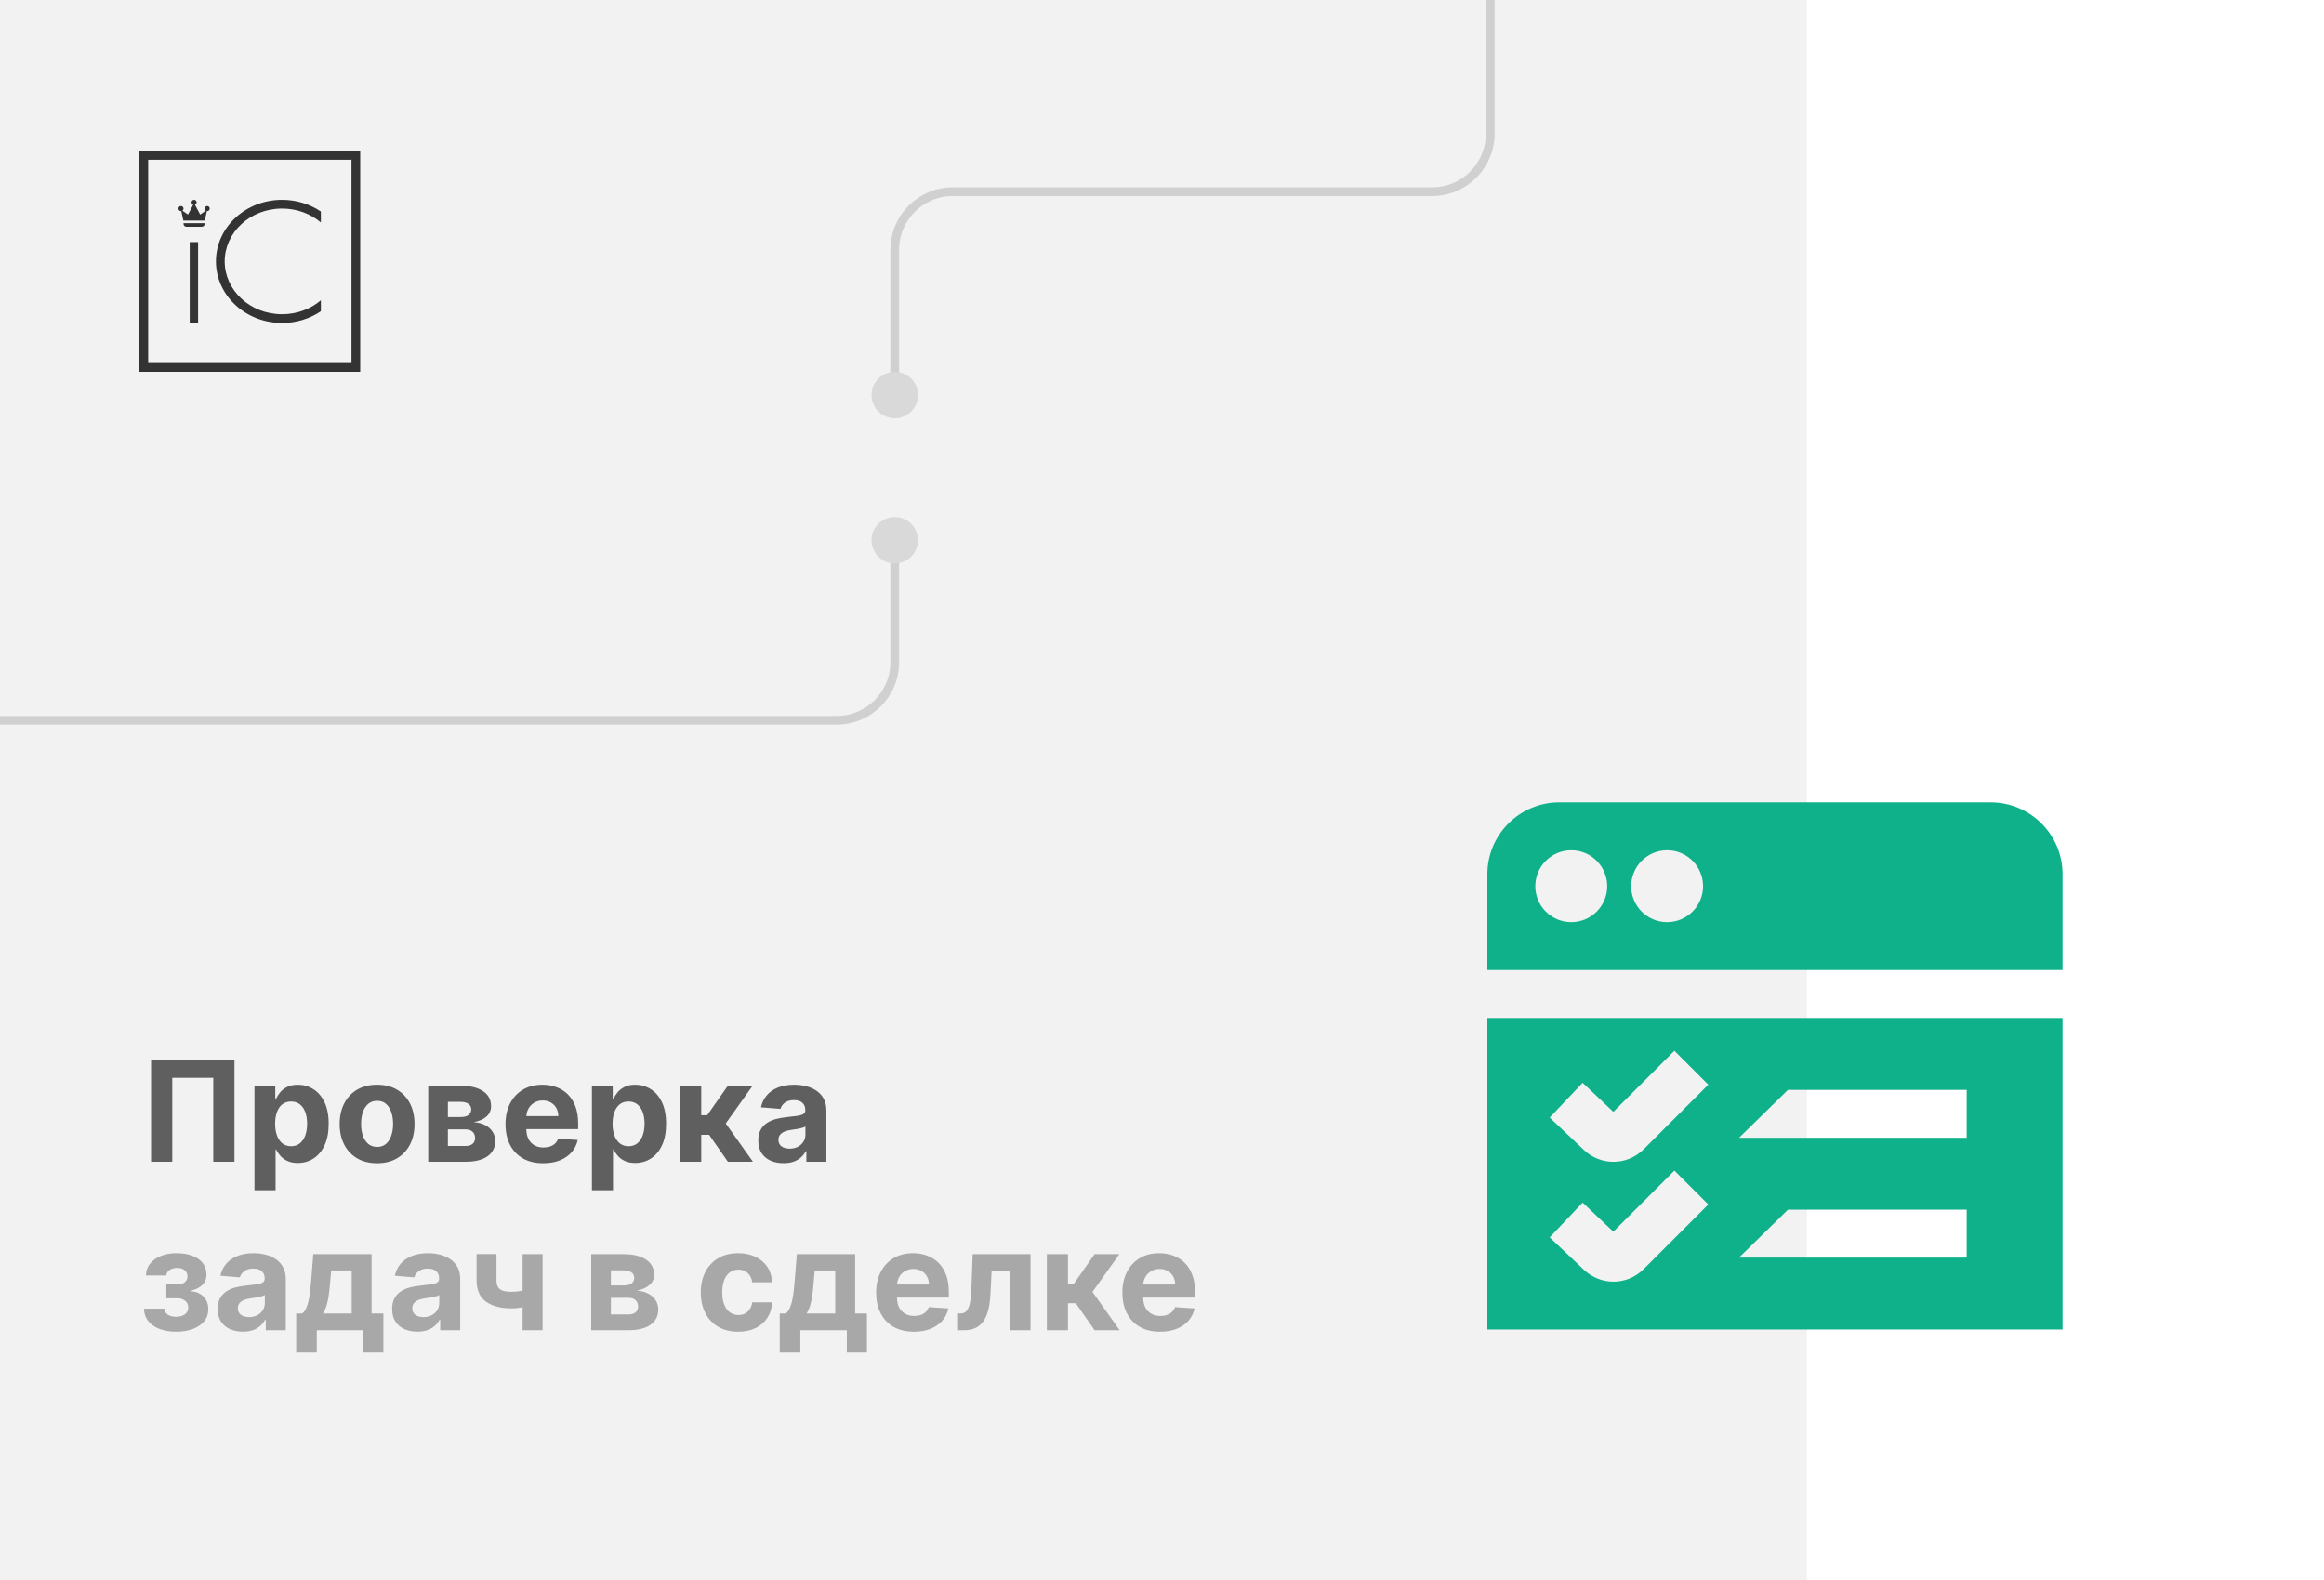 <?xml version="1.0" encoding="UTF-8"?> <svg xmlns="http://www.w3.org/2000/svg" width="400" height="272" viewBox="0 0 400 272" fill="none"><rect x="0" y="0" width="400" height="272" fill="#808080" stroke="none"/><g clip-path="url(#clip0_623_2)"><rect width="400" height="272" fill="#F2F2F2"></rect><rect x="311" width="89" height="272" fill="white"></rect><path d="M40.355 182.545V200H36.707V185.545H29.651V200H26.003V182.545H40.355ZM43.8 204.909V186.909H47.38V189.108H47.542C47.701 188.756 47.931 188.398 48.232 188.034C48.539 187.665 48.937 187.358 49.425 187.114C49.92 186.864 50.533 186.739 51.266 186.739C52.221 186.739 53.102 186.989 53.908 187.489C54.715 187.983 55.36 188.73 55.843 189.73C56.326 190.724 56.568 191.972 56.568 193.472C56.568 194.932 56.332 196.165 55.86 197.17C55.394 198.17 54.758 198.929 53.951 199.446C53.15 199.957 52.252 200.213 51.258 200.213C50.553 200.213 49.954 200.097 49.459 199.864C48.971 199.631 48.57 199.338 48.258 198.986C47.945 198.628 47.707 198.267 47.542 197.903H47.431V204.909H43.8ZM47.354 193.455C47.354 194.233 47.462 194.912 47.678 195.491C47.894 196.071 48.207 196.523 48.616 196.847C49.025 197.165 49.522 197.324 50.107 197.324C50.698 197.324 51.198 197.162 51.607 196.838C52.016 196.509 52.326 196.054 52.536 195.474C52.752 194.889 52.86 194.216 52.86 193.455C52.86 192.699 52.755 192.034 52.545 191.46C52.334 190.886 52.025 190.437 51.616 190.114C51.207 189.79 50.704 189.628 50.107 189.628C49.516 189.628 49.016 189.784 48.607 190.097C48.204 190.409 47.894 190.852 47.678 191.426C47.462 192 47.354 192.676 47.354 193.455ZM64.903 200.256C63.579 200.256 62.434 199.974 61.468 199.412C60.508 198.844 59.766 198.054 59.244 197.043C58.721 196.026 58.459 194.847 58.459 193.506C58.459 192.153 58.721 190.972 59.244 189.96C59.766 188.943 60.508 188.153 61.468 187.591C62.434 187.023 63.579 186.739 64.903 186.739C66.227 186.739 67.369 187.023 68.329 187.591C69.295 188.153 70.039 188.943 70.562 189.96C71.085 190.972 71.346 192.153 71.346 193.506C71.346 194.847 71.085 196.026 70.562 197.043C70.039 198.054 69.295 198.844 68.329 199.412C67.369 199.974 66.227 200.256 64.903 200.256ZM64.92 197.443C65.522 197.443 66.025 197.273 66.428 196.932C66.832 196.585 67.136 196.114 67.34 195.517C67.55 194.92 67.656 194.241 67.656 193.48C67.656 192.719 67.55 192.04 67.34 191.443C67.136 190.847 66.832 190.375 66.428 190.028C66.025 189.682 65.522 189.509 64.92 189.509C64.312 189.509 63.8 189.682 63.386 190.028C62.977 190.375 62.667 190.847 62.457 191.443C62.252 192.04 62.15 192.719 62.15 193.48C62.15 194.241 62.252 194.92 62.457 195.517C62.667 196.114 62.977 196.585 63.386 196.932C63.8 197.273 64.312 197.443 64.92 197.443ZM73.707 200V186.909H79.289C80.903 186.909 82.178 187.216 83.116 187.83C84.053 188.443 84.522 189.315 84.522 190.446C84.522 191.156 84.258 191.747 83.729 192.219C83.201 192.69 82.468 193.009 81.531 193.173C82.315 193.23 82.982 193.409 83.533 193.71C84.09 194.006 84.513 194.389 84.803 194.861C85.099 195.332 85.246 195.855 85.246 196.429C85.246 197.173 85.048 197.812 84.65 198.347C84.258 198.881 83.681 199.29 82.92 199.574C82.164 199.858 81.241 200 80.15 200H73.707ZM77.09 197.281H80.15C80.656 197.281 81.05 197.162 81.335 196.923C81.624 196.679 81.769 196.347 81.769 195.926C81.769 195.46 81.624 195.094 81.335 194.827C81.05 194.56 80.656 194.426 80.15 194.426H77.09V197.281ZM77.09 192.295H79.366C79.729 192.295 80.039 192.244 80.295 192.142C80.556 192.034 80.755 191.881 80.891 191.682C81.033 191.483 81.104 191.247 81.104 190.974C81.104 190.571 80.942 190.256 80.619 190.028C80.295 189.801 79.852 189.688 79.289 189.688H77.09V192.295ZM93.501 200.256C92.154 200.256 90.995 199.983 90.023 199.438C89.058 198.886 88.313 198.108 87.79 197.102C87.268 196.091 87.006 194.895 87.006 193.514C87.006 192.168 87.268 190.986 87.79 189.969C88.313 188.952 89.049 188.159 89.998 187.591C90.952 187.023 92.072 186.739 93.356 186.739C94.219 186.739 95.023 186.878 95.768 187.156C96.518 187.429 97.171 187.841 97.728 188.392C98.29 188.943 98.728 189.636 99.04 190.472C99.353 191.301 99.509 192.273 99.509 193.386V194.384H88.455V192.134H96.092C96.092 191.611 95.978 191.148 95.751 190.744C95.523 190.341 95.208 190.026 94.805 189.798C94.407 189.565 93.944 189.449 93.415 189.449C92.864 189.449 92.376 189.577 91.95 189.832C91.529 190.082 91.2 190.42 90.961 190.847C90.722 191.267 90.6 191.736 90.594 192.253V194.392C90.594 195.04 90.714 195.599 90.952 196.071C91.197 196.543 91.54 196.906 91.984 197.162C92.427 197.418 92.952 197.545 93.56 197.545C93.964 197.545 94.333 197.489 94.668 197.375C95.004 197.261 95.29 197.091 95.529 196.864C95.768 196.636 95.95 196.358 96.075 196.028L99.433 196.25C99.262 197.057 98.913 197.761 98.384 198.364C97.862 198.96 97.185 199.426 96.356 199.761C95.532 200.091 94.58 200.256 93.501 200.256ZM101.879 204.909V186.909H105.458V189.108H105.62C105.779 188.756 106.009 188.398 106.31 188.034C106.617 187.665 107.015 187.358 107.504 187.114C107.998 186.864 108.612 186.739 109.344 186.739C110.299 186.739 111.18 186.989 111.987 187.489C112.793 187.983 113.438 188.73 113.921 189.73C114.404 190.724 114.646 191.972 114.646 193.472C114.646 194.932 114.41 196.165 113.938 197.17C113.472 198.17 112.836 198.929 112.029 199.446C111.228 199.957 110.33 200.213 109.336 200.213C108.631 200.213 108.032 200.097 107.538 199.864C107.049 199.631 106.648 199.338 106.336 198.986C106.023 198.628 105.785 198.267 105.62 197.903H105.509V204.909H101.879ZM105.433 193.455C105.433 194.233 105.54 194.912 105.756 195.491C105.972 196.071 106.285 196.523 106.694 196.847C107.103 197.165 107.6 197.324 108.185 197.324C108.776 197.324 109.276 197.162 109.685 196.838C110.094 196.509 110.404 196.054 110.614 195.474C110.83 194.889 110.938 194.216 110.938 193.455C110.938 192.699 110.833 192.034 110.623 191.46C110.413 190.886 110.103 190.437 109.694 190.114C109.285 189.79 108.782 189.628 108.185 189.628C107.594 189.628 107.094 189.784 106.685 190.097C106.282 190.409 105.972 190.852 105.756 191.426C105.54 192 105.433 192.676 105.433 193.455ZM117.066 200V186.909H120.697V191.989H121.719L125.282 186.909H129.543L124.915 193.403L129.594 200H125.282L122.052 195.355H120.697V200H117.066ZM134.862 200.247C134.026 200.247 133.282 200.102 132.629 199.812C131.975 199.517 131.458 199.082 131.077 198.509C130.702 197.929 130.515 197.207 130.515 196.344C130.515 195.616 130.648 195.006 130.915 194.511C131.183 194.017 131.546 193.619 132.006 193.318C132.467 193.017 132.989 192.79 133.575 192.636C134.165 192.483 134.785 192.375 135.433 192.312C136.194 192.233 136.808 192.159 137.273 192.091C137.739 192.017 138.077 191.909 138.288 191.767C138.498 191.625 138.603 191.415 138.603 191.136V191.085C138.603 190.545 138.433 190.128 138.092 189.832C137.756 189.537 137.279 189.389 136.66 189.389C136.006 189.389 135.487 189.534 135.1 189.824C134.714 190.108 134.458 190.466 134.333 190.898L130.975 190.625C131.146 189.83 131.481 189.142 131.981 188.562C132.481 187.977 133.126 187.528 133.915 187.216C134.711 186.898 135.631 186.739 136.677 186.739C137.404 186.739 138.1 186.824 138.765 186.994C139.435 187.165 140.029 187.429 140.546 187.787C141.069 188.145 141.481 188.605 141.782 189.168C142.083 189.724 142.234 190.392 142.234 191.17V200H138.79V198.185H138.688C138.478 198.594 138.197 198.955 137.844 199.267C137.492 199.574 137.069 199.815 136.575 199.991C136.08 200.162 135.509 200.247 134.862 200.247ZM135.901 197.741C136.435 197.741 136.907 197.636 137.316 197.426C137.725 197.21 138.046 196.92 138.279 196.557C138.512 196.193 138.629 195.781 138.629 195.321V193.932C138.515 194.006 138.359 194.074 138.16 194.136C137.967 194.193 137.748 194.247 137.504 194.298C137.259 194.344 137.015 194.386 136.771 194.426C136.526 194.46 136.305 194.491 136.106 194.52C135.68 194.582 135.308 194.682 134.989 194.818C134.671 194.955 134.424 195.139 134.248 195.372C134.072 195.599 133.984 195.884 133.984 196.224C133.984 196.719 134.163 197.097 134.521 197.358C134.884 197.614 135.344 197.741 135.901 197.741Z" fill="#5F5F5F"></path><path d="M24.776 225.293H28.296C28.312 225.724 28.506 226.065 28.875 226.315C29.244 226.565 29.722 226.69 30.307 226.69C30.898 226.69 31.395 226.554 31.798 226.281C32.202 226.003 32.403 225.605 32.403 225.088C32.403 224.77 32.324 224.494 32.165 224.261C32.006 224.023 31.784 223.835 31.5 223.699C31.216 223.562 30.886 223.494 30.511 223.494H28.628V221.116H30.511C31.074 221.116 31.506 220.986 31.807 220.724C32.114 220.463 32.267 220.136 32.267 219.744C32.267 219.301 32.108 218.946 31.79 218.679C31.477 218.406 31.054 218.27 30.52 218.27C29.98 218.27 29.531 218.392 29.173 218.636C28.821 218.875 28.639 219.187 28.628 219.574H25.125C25.136 218.79 25.372 218.111 25.832 217.537C26.298 216.963 26.923 216.52 27.707 216.207C28.497 215.895 29.381 215.739 30.358 215.739C31.426 215.739 32.347 215.889 33.119 216.19C33.898 216.486 34.494 216.909 34.909 217.46C35.33 218.011 35.54 218.668 35.54 219.429C35.54 220.122 35.312 220.702 34.858 221.168C34.403 221.634 33.767 221.966 32.949 222.165V222.301C33.489 222.335 33.977 222.48 34.415 222.736C34.852 222.991 35.202 223.344 35.463 223.793C35.724 224.236 35.855 224.761 35.855 225.369C35.855 226.182 35.617 226.878 35.139 227.457C34.668 228.037 34.014 228.483 33.179 228.795C32.349 229.102 31.398 229.256 30.324 229.256C29.278 229.256 28.341 229.105 27.511 228.804C26.688 228.497 26.031 228.048 25.543 227.457C25.06 226.866 24.804 226.145 24.776 225.293ZM41.815 229.247C40.979 229.247 40.235 229.102 39.582 228.812C38.928 228.517 38.411 228.082 38.031 227.509C37.656 226.929 37.468 226.207 37.468 225.344C37.468 224.616 37.602 224.006 37.869 223.511C38.136 223.017 38.499 222.619 38.959 222.318C39.42 222.017 39.943 221.79 40.528 221.636C41.119 221.483 41.738 221.375 42.386 221.312C43.147 221.233 43.761 221.159 44.227 221.091C44.693 221.017 45.031 220.909 45.241 220.767C45.451 220.625 45.556 220.415 45.556 220.136V220.085C45.556 219.545 45.386 219.128 45.045 218.832C44.709 218.537 44.232 218.389 43.613 218.389C42.959 218.389 42.44 218.534 42.053 218.824C41.667 219.108 41.411 219.466 41.286 219.898L37.928 219.625C38.099 218.83 38.434 218.142 38.934 217.562C39.434 216.977 40.079 216.528 40.869 216.216C41.664 215.898 42.584 215.739 43.63 215.739C44.357 215.739 45.053 215.824 45.718 215.994C46.389 216.165 46.982 216.429 47.499 216.787C48.022 217.145 48.434 217.605 48.735 218.168C49.036 218.724 49.187 219.392 49.187 220.17V229H45.744V227.185H45.641C45.431 227.594 45.15 227.955 44.798 228.267C44.445 228.574 44.022 228.815 43.528 228.991C43.033 229.162 42.462 229.247 41.815 229.247ZM42.854 226.741C43.389 226.741 43.86 226.636 44.269 226.426C44.678 226.21 44.999 225.92 45.232 225.557C45.465 225.193 45.582 224.781 45.582 224.321V222.932C45.468 223.006 45.312 223.074 45.113 223.136C44.92 223.193 44.701 223.247 44.457 223.298C44.212 223.344 43.968 223.386 43.724 223.426C43.479 223.46 43.258 223.491 43.059 223.52C42.633 223.582 42.261 223.682 41.943 223.818C41.624 223.955 41.377 224.139 41.201 224.372C41.025 224.599 40.937 224.884 40.937 225.224C40.937 225.719 41.116 226.097 41.474 226.358C41.837 226.614 42.298 226.741 42.854 226.741ZM50.981 232.835V226.119H51.986C52.276 225.937 52.509 225.648 52.685 225.25C52.867 224.852 53.015 224.384 53.129 223.844C53.248 223.304 53.339 222.722 53.401 222.097C53.469 221.466 53.529 220.83 53.58 220.188L53.921 215.909H63.961V226.119H65.989V232.835H62.529V229H54.526V232.835H50.981ZM55.6 226.119H60.535V218.705H57.006L56.87 220.188C56.773 221.585 56.634 222.773 56.452 223.75C56.271 224.722 55.986 225.511 55.6 226.119ZM71.838 229.247C71.003 229.247 70.258 229.102 69.605 228.812C68.952 228.517 68.435 228.082 68.054 227.509C67.679 226.929 67.492 226.207 67.492 225.344C67.492 224.616 67.625 224.006 67.892 223.511C68.159 223.017 68.523 222.619 68.983 222.318C69.443 222.017 69.966 221.79 70.551 221.636C71.142 221.483 71.761 221.375 72.409 221.312C73.171 221.233 73.784 221.159 74.25 221.091C74.716 221.017 75.054 220.909 75.264 220.767C75.474 220.625 75.579 220.415 75.579 220.136V220.085C75.579 219.545 75.409 219.128 75.068 218.832C74.733 218.537 74.256 218.389 73.636 218.389C72.983 218.389 72.463 218.534 72.077 218.824C71.69 219.108 71.435 219.466 71.31 219.898L67.952 219.625C68.122 218.83 68.457 218.142 68.957 217.562C69.457 216.977 70.102 216.528 70.892 216.216C71.688 215.898 72.608 215.739 73.653 215.739C74.381 215.739 75.077 215.824 75.742 215.994C76.412 216.165 77.006 216.429 77.523 216.787C78.046 217.145 78.457 217.605 78.758 218.168C79.06 218.724 79.21 219.392 79.21 220.17V229H75.767V227.185H75.665C75.454 227.594 75.173 227.955 74.821 228.267C74.469 228.574 74.046 228.815 73.551 228.991C73.057 229.162 72.486 229.247 71.838 229.247ZM72.878 226.741C73.412 226.741 73.883 226.636 74.293 226.426C74.702 226.21 75.023 225.92 75.256 225.557C75.489 225.193 75.605 224.781 75.605 224.321V222.932C75.492 223.006 75.335 223.074 75.136 223.136C74.943 223.193 74.724 223.247 74.48 223.298C74.236 223.344 73.992 223.386 73.747 223.426C73.503 223.46 73.281 223.491 73.082 223.52C72.656 223.582 72.284 223.682 71.966 223.818C71.648 223.955 71.401 224.139 71.224 224.372C71.048 224.599 70.96 224.884 70.96 225.224C70.96 225.719 71.139 226.097 71.497 226.358C71.861 226.614 72.321 226.741 72.878 226.741ZM93.388 215.909V229H89.945V215.909H93.388ZM91.709 221.653V224.517C91.43 224.642 91.084 224.761 90.669 224.875C90.254 224.983 89.82 225.071 89.365 225.139C88.91 225.207 88.484 225.241 88.087 225.241C86.206 225.241 84.726 224.855 83.646 224.082C82.567 223.304 82.027 222.062 82.027 220.358V215.892H85.453V220.358C85.453 220.864 85.538 221.264 85.709 221.56C85.885 221.855 86.163 222.068 86.544 222.199C86.93 222.324 87.445 222.386 88.087 222.386C88.683 222.386 89.269 222.324 89.842 222.199C90.416 222.074 91.038 221.892 91.709 221.653ZM101.761 229V215.909H107.344C108.957 215.909 110.233 216.216 111.17 216.83C112.108 217.443 112.577 218.315 112.577 219.446C112.577 220.156 112.313 220.747 111.784 221.219C111.256 221.69 110.523 222.009 109.585 222.173C110.369 222.23 111.037 222.409 111.588 222.71C112.145 223.006 112.568 223.389 112.858 223.861C113.153 224.332 113.301 224.855 113.301 225.429C113.301 226.173 113.102 226.812 112.705 227.347C112.313 227.881 111.736 228.29 110.974 228.574C110.219 228.858 109.295 229 108.205 229H101.761ZM105.145 226.281H108.205C108.71 226.281 109.105 226.162 109.389 225.923C109.679 225.679 109.824 225.347 109.824 224.926C109.824 224.46 109.679 224.094 109.389 223.827C109.105 223.56 108.71 223.426 108.205 223.426H105.145V226.281ZM105.145 221.295H107.42C107.784 221.295 108.094 221.244 108.349 221.142C108.611 221.034 108.81 220.881 108.946 220.682C109.088 220.483 109.159 220.247 109.159 219.974C109.159 219.571 108.997 219.256 108.673 219.028C108.349 218.801 107.906 218.688 107.344 218.688H105.145V221.295ZM127.059 229.256C125.718 229.256 124.565 228.972 123.599 228.403C122.638 227.83 121.9 227.034 121.383 226.017C120.871 225 120.616 223.83 120.616 222.506C120.616 221.165 120.874 219.989 121.391 218.977C121.914 217.96 122.656 217.168 123.616 216.599C124.576 216.026 125.718 215.739 127.042 215.739C128.184 215.739 129.184 215.946 130.042 216.361C130.9 216.776 131.579 217.358 132.079 218.108C132.579 218.858 132.854 219.739 132.906 220.75H129.479C129.383 220.097 129.127 219.571 128.712 219.173C128.303 218.77 127.766 218.568 127.102 218.568C126.539 218.568 126.048 218.722 125.627 219.028C125.212 219.33 124.888 219.77 124.656 220.349C124.423 220.929 124.306 221.631 124.306 222.455C124.306 223.29 124.42 224 124.647 224.585C124.88 225.17 125.207 225.616 125.627 225.923C126.048 226.23 126.539 226.384 127.102 226.384C127.516 226.384 127.888 226.298 128.218 226.128C128.553 225.957 128.829 225.71 129.045 225.386C129.266 225.057 129.411 224.662 129.479 224.202H132.906C132.849 225.202 132.576 226.082 132.087 226.844C131.604 227.599 130.937 228.19 130.085 228.616C129.232 229.043 128.224 229.256 127.059 229.256ZM134.207 232.835V226.119H135.213C135.503 225.937 135.736 225.648 135.912 225.25C136.094 224.852 136.241 224.384 136.355 223.844C136.474 223.304 136.565 222.722 136.628 222.097C136.696 221.466 136.756 220.83 136.807 220.188L137.148 215.909H147.188V226.119H149.216V232.835H145.756V229H137.753V232.835H134.207ZM138.827 226.119H143.761V218.705H140.233L140.097 220.188C140 221.585 139.861 222.773 139.679 223.75C139.497 224.722 139.213 225.511 138.827 226.119ZM157.298 229.256C155.951 229.256 154.792 228.983 153.82 228.438C152.854 227.886 152.11 227.108 151.587 226.102C151.065 225.091 150.803 223.895 150.803 222.514C150.803 221.168 151.065 219.986 151.587 218.969C152.11 217.952 152.846 217.159 153.795 216.591C154.749 216.023 155.869 215.739 157.153 215.739C158.016 215.739 158.82 215.878 159.565 216.156C160.315 216.429 160.968 216.841 161.525 217.392C162.087 217.943 162.525 218.636 162.837 219.472C163.15 220.301 163.306 221.273 163.306 222.386V223.384H152.252V221.134H159.888C159.888 220.611 159.775 220.148 159.548 219.744C159.32 219.341 159.005 219.026 158.602 218.798C158.204 218.565 157.741 218.449 157.212 218.449C156.661 218.449 156.173 218.577 155.746 218.832C155.326 219.082 154.996 219.42 154.758 219.847C154.519 220.267 154.397 220.736 154.391 221.253V223.392C154.391 224.04 154.511 224.599 154.749 225.071C154.994 225.543 155.337 225.906 155.781 226.162C156.224 226.418 156.749 226.545 157.357 226.545C157.761 226.545 158.13 226.489 158.465 226.375C158.8 226.261 159.087 226.091 159.326 225.864C159.565 225.636 159.746 225.358 159.871 225.028L163.229 225.25C163.059 226.057 162.71 226.761 162.181 227.364C161.658 227.96 160.982 228.426 160.153 228.761C159.329 229.091 158.377 229.256 157.298 229.256ZM164.908 229L164.891 226.119H165.326C165.633 226.119 165.897 226.045 166.119 225.898C166.346 225.744 166.533 225.497 166.681 225.156C166.829 224.815 166.945 224.364 167.031 223.801C167.116 223.233 167.173 222.534 167.201 221.705L167.414 215.909H177.369V229H173.908V218.764H170.678L170.474 222.761C170.423 223.858 170.289 224.801 170.073 225.591C169.863 226.381 169.57 227.028 169.195 227.534C168.82 228.034 168.369 228.403 167.84 228.642C167.312 228.881 166.698 229 165.999 229H164.908ZM180.183 229V215.909H183.814V220.989H184.837L188.399 215.909H192.661L188.033 222.403L192.712 229H188.399L185.169 224.355H183.814V229H180.183ZM199.673 229.256C198.326 229.256 197.167 228.983 196.195 228.438C195.229 227.886 194.485 227.108 193.962 226.102C193.44 225.091 193.178 223.895 193.178 222.514C193.178 221.168 193.44 219.986 193.962 218.969C194.485 217.952 195.221 217.159 196.17 216.591C197.124 216.023 198.244 215.739 199.528 215.739C200.391 215.739 201.195 215.878 201.94 216.156C202.69 216.429 203.343 216.841 203.9 217.392C204.462 217.943 204.9 218.636 205.212 219.472C205.525 220.301 205.681 221.273 205.681 222.386V223.384H194.627V221.134H202.263C202.263 220.611 202.15 220.148 201.923 219.744C201.695 219.341 201.38 219.026 200.977 218.798C200.579 218.565 200.116 218.449 199.587 218.449C199.036 218.449 198.548 218.577 198.121 218.832C197.701 219.082 197.371 219.42 197.133 219.847C196.894 220.267 196.772 220.736 196.766 221.253V223.392C196.766 224.04 196.886 224.599 197.124 225.071C197.369 225.543 197.712 225.906 198.156 226.162C198.599 226.418 199.124 226.545 199.732 226.545C200.136 226.545 200.505 226.489 200.84 226.375C201.175 226.261 201.462 226.091 201.701 225.864C201.94 225.636 202.121 225.358 202.246 225.028L205.604 225.25C205.434 226.057 205.085 226.761 204.556 227.364C204.033 227.96 203.357 228.426 202.528 228.761C201.704 229.091 200.752 229.256 199.673 229.256Z" fill="#5F5F5F" fill-opacity="0.5"></path><g clip-path="url(#clip1_623_2)"><path d="M31.562 37.977H35.25L35.609 36.343C35.627 36.346 35.645 36.347 35.663 36.347C35.906 36.347 36.102 36.15 36.102 35.908C36.102 35.665 35.906 35.469 35.663 35.469C35.421 35.469 35.224 35.665 35.224 35.908C35.224 36.058 35.3 36.191 35.415 36.27L34.455 36.942L33.558 35.254C33.725 35.192 33.845 35.031 33.845 34.842C33.845 34.599 33.648 34.403 33.406 34.403C33.163 34.403 32.967 34.599 32.967 34.842C32.967 35.031 33.086 35.192 33.254 35.254L32.357 36.942L31.397 36.27C31.512 36.191 31.587 36.058 31.587 35.908C31.587 35.665 31.391 35.469 31.148 35.469C30.906 35.469 30.709 35.665 30.709 35.908C30.709 36.15 30.906 36.347 31.148 36.347C31.167 36.347 31.185 36.346 31.203 36.343L31.562 37.977Z" fill="#333333"></path><path d="M32.654 41.677H34.096V55.598H32.654V41.677Z" fill="#333333"></path><path d="M31.587 38.416H35.224V38.541C35.224 38.819 35 39.043 34.723 39.043H32.089C31.812 39.043 31.587 38.819 31.587 38.541V38.416Z" fill="#333333"></path><path d="M48.549 34.403C51.044 34.403 53.352 35.15 55.228 36.418V38.302C53.484 36.823 51.153 35.908 48.549 35.908C42.992 35.908 38.673 40.078 38.673 45C38.673 49.922 42.992 54.093 48.549 54.093C51.153 54.093 53.484 53.177 55.228 51.699V53.582C53.352 54.85 51.044 55.598 48.549 55.598C42.264 55.598 37.168 50.853 37.168 45C37.168 39.147 42.264 34.403 48.549 34.403Z" fill="#333333"></path><path fill-rule="evenodd" clip-rule="evenodd" d="M24 26H62V64H24V26ZM25.505 27.505H60.495V62.495H25.505V27.505Z" fill="#333333"></path></g><path d="M-1.5 124H144C149.523 124 154 119.523 154 114V95" stroke="#D0D0D0" stroke-width="1.5"></path><circle cx="154" cy="93" r="4" fill="#D9D9D9"></circle><path d="M154 65.5V43C154 37.477 158.477 33 164 33H246.5C252.023 33 256.5 28.523 256.5 23V0" stroke="#D0D0D0" stroke-width="1.5"></path><circle cx="154" cy="68" r="4" fill="#D9D9D9"></circle><g clip-path="url(#clip2_623_2)"><path d="M342.625 138.125H268.375C261.552 138.125 256 143.677 256 150.5V167H355V150.5C355 143.677 349.448 138.125 342.625 138.125ZM270.438 158.75C267.022 158.75 264.25 155.978 264.25 152.562C264.25 149.147 267.022 146.375 270.438 146.375C273.853 146.375 276.625 149.147 276.625 152.562C276.625 155.978 273.853 158.75 270.438 158.75ZM286.938 158.75C283.522 158.75 280.75 155.978 280.75 152.562C280.75 149.147 283.522 146.375 286.938 146.375C290.353 146.375 293.125 149.147 293.125 152.562C293.125 155.978 290.353 158.75 286.938 158.75ZM251.05 228.875H355V175.25H251.05V228.875ZM307.736 187.625H338.5V195.875H299.313L307.736 187.625ZM307.736 208.25H338.5V216.5H299.308L307.736 208.25ZM272.397 186.404L277.681 191.408L288.192 180.897L294.024 186.73L282.92 197.834C281.468 199.286 279.583 200.012 277.698 200.012C275.878 200.012 274.055 199.336 272.624 197.979L266.725 192.393L272.397 186.404ZM272.397 207.029L277.681 212.033L288.192 201.522L294.024 207.355L282.92 218.459C281.468 219.911 279.583 220.637 277.698 220.637C275.878 220.637 274.055 219.961 272.624 218.604L266.725 213.014L272.397 207.029Z" fill="#0EB18A"></path></g></g><defs><clipPath id="clip0_623_2"><rect width="400" height="272" fill="white"></rect></clipPath><clipPath id="clip1_623_2"><rect width="38" height="38" fill="white" transform="translate(24 26)"></rect></clipPath><clipPath id="clip2_623_2"><rect width="99" height="99" fill="white" transform="translate(256 134)"></rect></clipPath></defs></svg> 